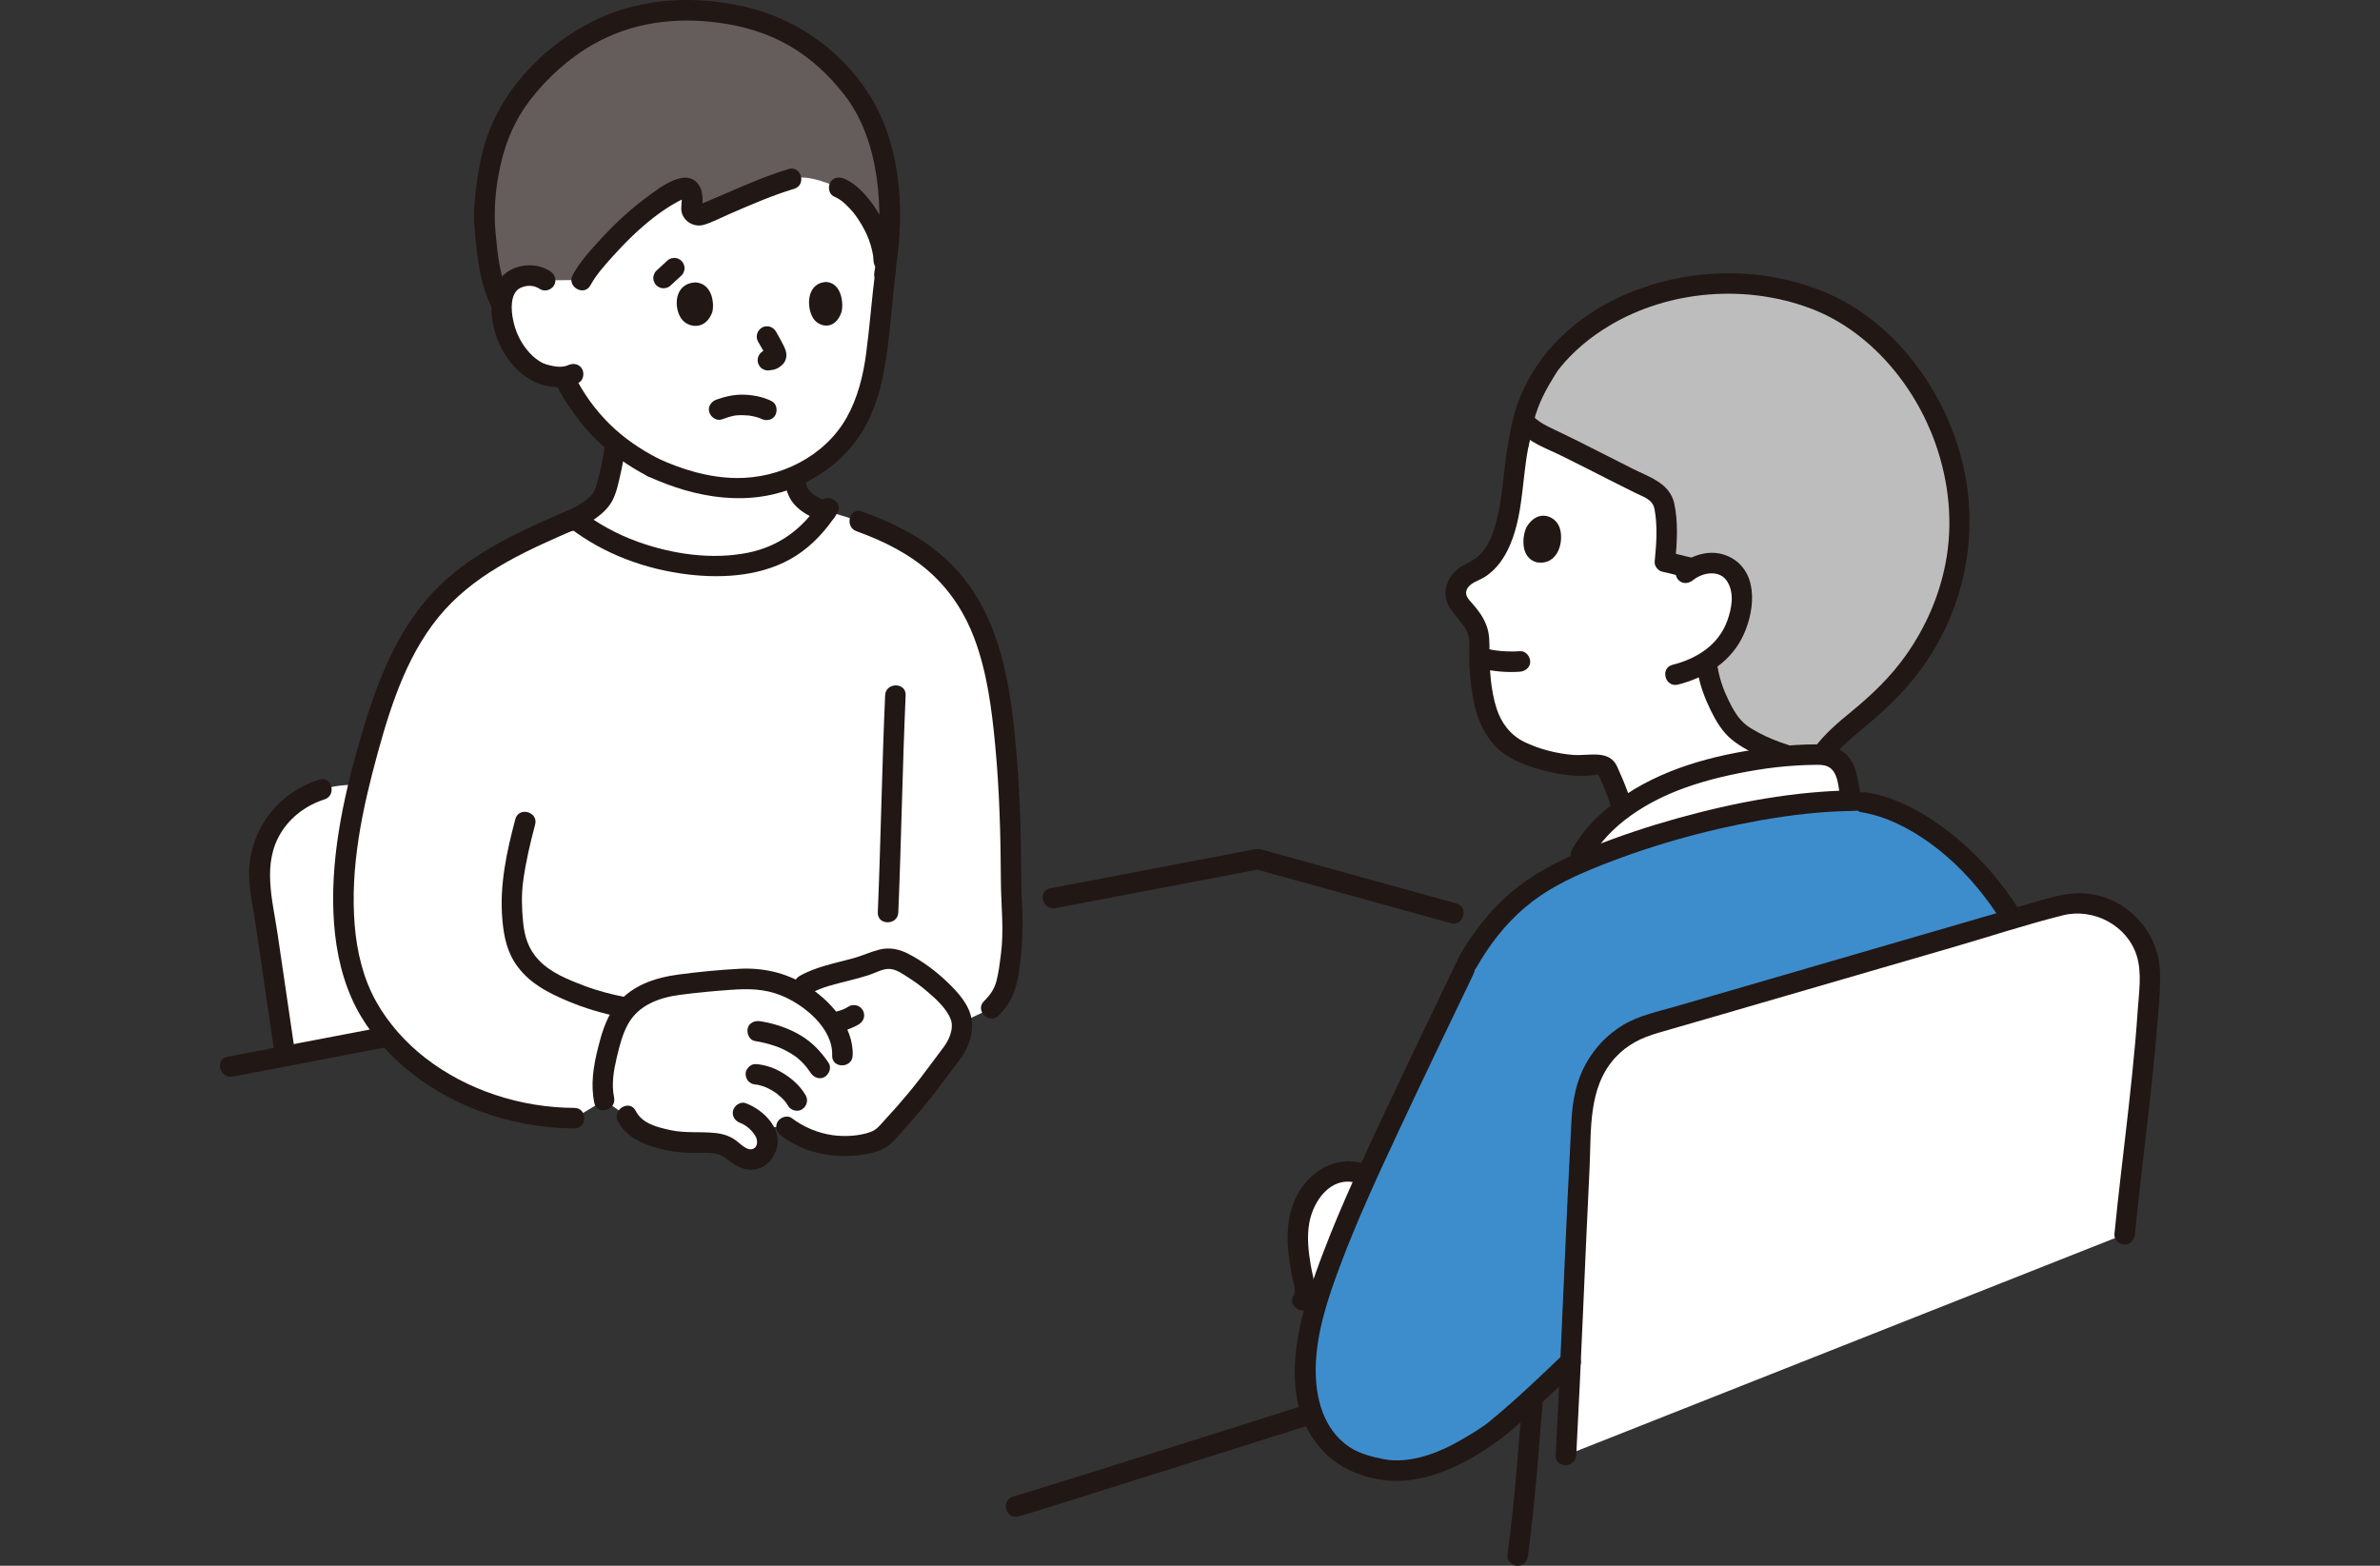 <?xml version="1.0" encoding="UTF-8"?>
<svg id="b" xmlns="http://www.w3.org/2000/svg" width="380" height="250" version="1.1" viewBox="0 0 380 250">
  <rect x="0" y="0" width="380" height="250" fill="#333333" stroke="none"/>
  <!-- Generator: Adobe Illustrator 29.7.1, SVG Export Plug-In . SVG Version: 2.1.1 Build 8)  -->
  <defs>
    <style>
      .st0 {
        fill: #bdbdbd;
      }

      .st1 {
        fill: #645d5c;
      }

      .st2 {
        fill: #fff;
      }

      .st3 {
        fill: #3d8dcc;
      }

      .st4 {
        fill: #211715;
      }
    </style>
  </defs>
  <g id="c">
    <g id="d">
      <path class="st2" d="M55.837,132.365c.152-.881.318-1.748.495-2.596.305-1.451.632-2.934.984-4.431-10.278-.509-17.091,7.423-15.746,16.361,1.105,7.327,2.783,18.838,3.971,26.929,4.384-.839,9.966-1.906,16.448-3.142-2.768-3.276-4.606-6.445-5.835-10.926-1.861-6.784-1.564-14.969-.318-22.196h0Z"/>
      <path class="st2" d="M125.24,157.395c.554.221,1.097.472,1.625.749,1.518-.758,1.545-.869,1.743-.962.244-.132.494-.246.753-.368,3.251-1.474,7.492-1.99,10.827-3.397,1.178-.498,2.531-.46,3.674.116,3.93,1.985,7.948,5.535,9.346,8.392.853,1.732.044,4.769-1.154,6.129-4.093,5.486-5.542,7.52-10.224,12.576-1.421,2.012-4.258,2.153-6.431,2.328-3.02.246-7.007-.849-9.823-3.026l-3.927.072c.282.372.539.783.756,1.232.34.699.135,1.8-.416,2.743-.569.973-1.82,1.431-3.158.959-1.133-.399-2.373-1.881-3.532-2.197-2.127-.58-5.414-.038-7.629-.494-2.938-.603-6.314-1.345-7.592-4.059l-3.609-2.52c-.606-2.652-.041-5.42.622-8.056.655-2.579,1.482-5.264,3.414-7.09,1.58-1.482,3.815-2.612,5.935-2.996,3.209-.581,12.133-1.408,14.106-1.244,1.61.13,3.194.514,4.693,1.112h0Z"/>
      <path class="st2" d="M91.744,82.828c6.32,4.937,14.859,7.597,22.784,7.515,7.94-.079,13.326-2.675,17.398-8.729,17.345,4.675,25.017,12.68,27.634,29.482,1.565,10.046,1.876,20.812,1.89,31.522.005.085.007.129.007.129.21,3.512.42,7.058-.133,10.533s-.503,5.294-3.051,7.72c0,0-2.421,1.149-4.725,2.244-.039-.482-.147-.933-.337-1.319-1.398-2.857-5.416-6.406-9.346-8.392-1.143-.576-2.497-.615-3.674-.116-3.335,1.407-7.576,1.925-10.827,3.397-.26.122-.509.237-.753.368-.199.093-.225.205-1.743.963-1.956-1.029-4.114-1.682-6.318-1.861-1.973-.164-10.896.663-14.106,1.244-2.12.385-4.355,1.515-5.935,2.996-1.932,1.826-2.759,4.511-3.414,7.09-.663,2.636-1.228,5.403-.622,8.056l-4.76,2.866c-11.825,0-22.951-5.297-29.221-12.468-3.049-3.488-5.033-6.762-6.335-11.507-2.088-7.611-1.459-16.985.178-24.791,1.847-8.807,4.576-18.813,8.287-25.952,6.046-11.631,15.165-15.844,26.853-20.892"/>
      <path class="st2" d="M125.827,87.589c-3.093,1.849-6.783,2.708-11.301,2.754-7.926.082-16.465-2.58-22.784-7.516,1.463-.753,2.34-1.381,2.925-1.81.946-.679,1.712-1.712,1.989-2.621.911-3.096,1.262-4.925,1.623-7.684,1.426,1.148,3.477,2.621,5.949,3.899,2.373,1.1,5.736,2.341,8.257,2.823.974.187,1.973.326,3.008.418,4.193.374,7.922-.208,11.404-1.792-.135,1.267.615,2.663.814,2.959,1.142,1.54,2.576,2.124,4.169,2.656-1.745,2.578-3.73,4.524-6.052,5.912h0Z"/>
      <path class="st2" d="M104.228,74.612c2.373,1.1,5.736,2.341,8.257,2.823.974.187,1.973.326,3.008.418,6.458.576,11.813-1.115,16.863-5.241,4.817-3.936,6.916-10.147,7.676-17.015.438-3.961.819-8.266,1.39-12.567,0,0,5.172-18.197-14.607-18.197-34.801,0-39.769,19.908-39.769,19.908-.956-.685-2.157-.846-3.149-.696-2.16.326-2.952,1.551-3.271,2.253-.953,2.097-.481,5.695.58,7.835.747,1.513,1.885,3.61,4.311,5.082.765.461,2.707,1.117,4.492.928.203.422.332.693.332.693.493,1.031,1.661,2.836,1.661,2.836,1.195,1.772,2.48,3.45,4.058,5.082,0,0,3.246,3.312,8.169,5.858"/>
      <path class="st2" d="M304.129,107.556c4.043-5.025,8.021-12.3,8.689-21.808.52-7.406-1.551-15.145-4.567-20.677-7.759-14.234-17.765-17.539-23.995-18.942-6.23-1.404-12.439-.985-18.13.394-11.926,2.889-18.024,10.533-19.106,12.26-2.354,3.757-3.689,6.58-4.493,11.677-.466,2.04-.773,4.257-.898,6.667-.648,5.048-1.528,12.053-6.406,14.107-.968.408-1.847,1.037-2.362,1.948-1.356,2.411.704,3.755,1.907,5.339.797,1.046,1.219,2.218,1.438,3.458-.074,1.659-.037,4.577.312,7.397.231,1.858.6,3.677,1.169,5.054,1.203,2.943,2.955,4.525,4.84,5.432,3.695,1.779,8.892,2.794,12.378,2.209.836-.142,1.646.375,1.891,1.187.038.133,1.295,2.65,2.206,5.705l.072.243c3.549-2.611,7.777-4.573,11.721-5.721,6.349-1.849,12.995-3.015,19.661-3.003.151-.002.3.004.449.016,2.138-3.035,6.01-5.718,8.448-7.902,1.454-1.303,3.12-2.983,4.776-5.041h0Z"/>
      <path class="st0" d="M265.857,80.58c.356,3.305.305,5.863-.029,9.121.697.138,3.185.783,3.882.922l.499.099c.682-.412,1.431-.693,2.335-.785,1.548-.158,2.973.245,3.967,1.217,1.479,1.447,1.873,4.08,1.468,6.142-.752,3.83-2.646,6.585-5.555,8.411.141.738.255,1.321.255,1.321.427,2.713,2.183,6.905,4.108,9.086,2.042,2.314,7.581,4.395,10.993,5.16l2.324.554c1.799-3.586,6.462-6.735,9.248-9.232,5.004-4.483,12.524-13.447,13.465-26.849.52-7.406-1.551-15.145-4.567-20.677-6.955-12.759-15.714-16.736-21.942-18.435-.72-.196-1.406-.363-2.052-.508-6.23-1.404-12.439-.985-18.13.394-11.926,2.889-18.024,10.533-19.106,12.26-1.786,2.851-2.985,5.163-3.811,8.34.149.186.235.292.235.292.773.955,2.345,1.86,3.818,2.553,4.946,2.325,11.038,5.576,15.882,7.915.618.298,1.25.613,1.706,1.126.522.585.852,1.352.937,2.131.356,3.305.375,5.304.04,8.562.697.138,3.185.783,3.882.922"/>
      <path class="st4" d="M260.582,128.529c-.422-1.384-.922-2.737-1.482-4.07-.207-.493-.419-.982-.639-1.47-.055-.121-.106-.245-.165-.363-.155-.311.227.548-.021-.061-1.226-3.013-4.581-1.826-7.098-2.029-2.652-.215-5.428-.918-7.822-2.086-2.199-1.073-3.663-3.015-4.405-5.33-.944-2.94-1.113-6.151-1.135-9.217-.01-1.407.033-2.653-.468-4.002-.503-1.355-1.297-2.436-2.244-3.507-.548-.62-1.285-1.308-.932-2.194.458-1.147,1.811-1.425,2.761-2.001,2.022-1.223,3.347-3.212,4.236-5.354,2.305-5.553,1.757-11.711,3.314-17.44.553-2.036-2.605-2.905-3.158-.87-1.424,5.239-1.09,10.771-2.763,15.955-.616,1.907-1.592,3.901-3.388,4.944-1.188.69-2.356,1.123-3.247,2.245-.876,1.103-1.352,2.526-1.041,3.928.563,2.539,3.371,3.79,3.678,6.474.151,1.315-.025,2.735.043,4.065.085,1.659.25,3.317.52,4.957.481,2.917,1.513,5.78,3.569,7.967,1.801,1.916,4.32,2.93,6.791,3.672,2.918.875,6.12,1.397,9.162,1.009.65-.083.487-.226.756.388.124.282.255.559.38.84.639,1.438,1.182,2.917,1.641,4.422.612,2.011,3.774,1.154,3.158-.87h0Z"/>
      <path class="st4" d="M244.071,71.128c.425-2.711,1.072-5.386,2.286-7.861.572-1.167,1.227-2.291,1.913-3.394.131-.21.261-.418.403-.621.088-.126.49-.651.218-.306,2.237-2.844,5.103-5.19,8.206-7.026,9.501-5.623,21.711-6.548,32.012-2.664,9.342,3.522,16.576,12.161,19.888,21.496,2.178,6.14,2.879,12.755,1.64,19.173-1.023,5.301-3.208,10.272-6.318,14.678-2.44,3.456-5.438,6.323-8.694,8.994-2.122,1.74-4.234,3.519-5.882,5.732-1.508,2.026-2.06,4.117-1.989,6.608.037,1.291.15,2.572.323,3.852.119.877,1.244,1.355,2.014,1.144.946-.26,1.262-1.134,1.144-2.014-.169-1.248-.22-2.533-.219-3.791,0-1.104.023-1.594.603-2.67,1.283-2.38,3.483-4.192,5.531-5.894,3.519-2.923,6.744-5.885,9.474-9.585,7.444-10.087,9.762-23.086,6.178-35.114-3.132-10.51-10.657-20.492-20.86-24.963-10.534-4.616-23.032-4.266-33.434.576-7.822,3.64-14.124,9.926-16.623,18.301-.437,1.466-.734,2.967-.971,4.477-.137.873.223,1.761,1.144,2.014.778.214,1.876-.264,2.014-1.144h0Z"/>
      <path class="st4" d="M270.323,92.626c1.575-1.272,4.325-1.716,5.51.307,1.1,1.879.655,4.211-.036,6.144-1.403,3.922-4.874,6.087-8.756,7.073-2.041.519-1.176,3.678.87,3.158,4.158-1.057,8.021-3.333,10.1-7.208s3.032-10.364-1.495-12.983c-2.833-1.639-6.117-.738-8.509,1.194-.689.556-.579,1.737,0,2.315.68.68,1.625.558,2.315,0h0Z"/>
      <path class="st4" d="M243.761,84.105c-.718,1.402-1.089,4.868,1.525,5.661,3.533.642,4.511-3.449,3.695-5.613-.668-1.772-3.401-2.97-5.22-.048Z"/>
      <path class="st4" d="M271.101,107.462c.345,2.081,1.133,4.104,2.056,5.991.823,1.682,1.853,3.418,3.321,4.616,1.578,1.288,3.402,2.18,5.272,2.961,1.811.756,3.681,1.384,5.595,1.822,2.052.469,2.928-2.688.87-3.158-1.729-.395-3.425-.946-5.071-1.606-.799-.321-1.582-.688-2.343-1.091-.655-.348-1.57-.896-2.008-1.243-1.285-1.016-2.089-2.481-2.81-3.953-.802-1.64-1.426-3.405-1.726-5.209-.145-.873-1.226-1.361-2.014-1.144-.926.255-1.289,1.139-1.144,2.014h0Z"/>
      <path class="st4" d="M236.528,106.74c1.989.476,4.115.659,6.155.508.852-.063,1.679-.707,1.637-1.637-.038-.833-.723-1.705-1.637-1.637-1.359.101-2.727.035-4.076-.146l.436.058c-.552-.077-1.101-.173-1.643-.303-.832-.199-1.813.262-2.014,1.144-.192.842.253,1.8,1.144,2.014h0Z"/>
      <path class="st4" d="M242.287,68.572c1.822,2.092,4.747,3.072,7.172,4.269,2.68,1.323,5.339,2.69,8.005,4.04,1.228.621,2.457,1.24,3.692,1.848,1.223.601,2.706,1.009,3.001,2.512.534,2.719.306,5.726.033,8.459-.067.67.553,1.443,1.202,1.579,1.303.272,2.58.65,3.882.922,2.056.429,2.936-2.727.87-3.158-1.303-.272-2.58-.65-3.882-.922l1.202,1.579c.301-3.014.507-6.344-.15-9.33-.711-3.23-4.011-4.21-6.629-5.524-2.776-1.394-5.537-2.819-8.315-4.206-1.325-.661-2.653-1.312-3.99-1.948-1.344-.639-2.783-1.292-3.779-2.434-1.387-1.591-3.695.732-2.315,2.315h0v-.002Z"/>
      <path class="st4" d="M162.617,242.121c4.21-1.206,8.377-2.582,12.554-3.893,7.9-2.479,15.797-4.97,23.693-7.462,4.896-1.545,9.792-3.09,14.689-4.636,2.002-.632,1.147-3.795-.87-3.158-15.276,4.821-30.543,9.672-45.838,14.43-1.696.527-3.389,1.072-5.097,1.56-2.022.58-1.163,3.74.87,3.158h0Z"/>
      <path class="st4" d="M243.245,221.252c-.741,9.049-1.355,18.106-2.556,27.11-.117.878.837,1.637,1.637,1.637.982,0,1.519-.756,1.637-1.637,1.201-9.004,1.815-18.061,2.556-27.11.172-2.101-3.104-2.089-3.275,0h0Z"/>
      <path class="st3" d="M280.399,129.445c5.337-.964,10.576-1.544,15.351-1.605,1.039.151,1.863.269,1.863.269,2.786.398,6.779,2.264,7.964,2.925,6.445,3.596,11.975,9.571,15.725,15.742-18.23,5.304-41.416,12.065-57.963,16.838-6.339,1.829-10.377,7.628-10.734,14.215-.72,13.271-1.27,26.833-1.848,39.581-.161.15-10.27,9.84-13.229,11.808-4.86,3.205-10.168,6.019-15.772,5.533-1.804-.156-5.51-1.19-7.113-2.287-3.085-2.122-5.191-5.501-5.849-9.276-1.406-8.027,1.508-16.153,4.442-23.771,4.258-11.054,15.827-34.696,21.244-46.049,3.796-6.606,8.812-11.547,16.235-14.892,8.422-3.795,19.238-7.147,29.682-9.032h0Z"/>
      <path class="st2" d="M213.273,187.369c-1.355.436-2.605,1.279-3.53,2.367-1.724,2.026-2.442,4.755-2.512,7.415-.07,2.66.454,5.295.953,7.908.166.871.306,1.858-.222,2.57l2.114.892c.879-3.087,2.02-6.133,3.163-9.1,1.183-3.072,2.931-7.116,4.955-11.598-1.542-.912-3.307-.971-4.92-.452h0Z"/>
      <path class="st2" d="M253.666,134.515c-.805,1.113-1.47,2.289-1.957,3.52,12.619-5.51,30.153-9.985,43.883-10.192-.106-.508-.178-.863-.178-.863l-.697-3.457c-.359-1.778-2.152-3.058-4.26-3.04-6.666-.012-13.312,1.155-19.661,3.003-6.287,1.831-13.301,5.731-17.13,11.028h0Z"/>
      <path class="st4" d="M327.54,186.666c1.303-4.916,1.822-10.056,1.787-15.134-.035-5.117-.612-10.319-2.02-15.249-2.601-9.111-8.594-17.583-16.042-23.389-3.789-2.953-8.402-5.61-13.217-6.364-.873-.137-1.761.223-2.014,1.144-.214.778.264,1.876,1.144,2.014,3.884.608,7.639,2.555,10.81,4.813,3.806,2.711,7.127,6.198,9.843,9.989,2.518,3.515,4.653,7.369,5.968,11.499,1.424,4.47,2.065,9.163,2.219,13.842.177,5.36-.26,10.77-1.636,15.964-.54,2.039,2.617,2.909,3.158.87h0Z"/>
      <path class="st4" d="M296.994,126.544c-.41-2.034-.543-4.406-2.091-5.95-1.238-1.235-2.928-1.741-4.641-1.748-2.35-.009-4.705.154-7.037.428-8.18.962-16.64,2.972-23.596,7.559-3.478,2.293-6.666,5.212-8.659,8.915-.999,1.856,1.827,3.511,2.828,1.653,3.088-5.74,9.315-9.504,15.29-11.64,3.696-1.321,7.601-2.197,11.47-2.833,2.047-.336,4.109-.567,6.18-.695.978-.061,1.957-.097,2.937-.109.72-.008,1.433-.046,2.11.246,1.758.761,1.725,3.421,2.052,5.044.417,2.064,3.573,1.19,3.158-.87h0Z"/>
      <path class="st2" d="M250.032,232.357c.89-16.717,1.563-35.906,2.574-54.526.358-6.588,4.395-12.387,10.734-14.215,18.824-5.43,46.239-13.432,65.177-18.937,7.388-2.147,14.952,3.436,14.713,11.126-.39,12.582-2.801,28.91-3.997,41.263"/>
      <path class="st4" d="M251.669,232.357c.81-15.255,1.375-30.522,2.124-45.78.298-6.072-.296-12.942,4.142-17.747,1.882-2.038,4.16-3.15,6.789-3.909,2.883-.832,5.765-1.666,8.647-2.501,12.774-3.7,25.542-7.42,38.31-11.136,5.882-1.713,11.746-3.643,17.687-5.137,4.852-1.221,10.244,1.578,11.776,6.409.877,2.765.363,5.912.174,8.754-.23,3.473-.549,6.939-.905,10.401-.706,6.873-1.571,13.728-2.323,20.596-.174,1.587-.34,3.174-.494,4.763-.086.882.814,1.637,1.637,1.637.957,0,1.551-.753,1.637-1.637.684-7.038,1.582-14.053,2.359-21.082.396-3.586.767-7.174,1.068-10.769.279-3.339.676-6.774.569-10.128-.187-5.839-4.508-10.933-10.205-12.185-3.07-.675-5.832-.023-8.781.834-3.04.884-6.079,1.768-9.118,2.653-13.268,3.862-26.536,7.727-39.808,11.578-3.106.901-6.212,1.801-9.319,2.699-2.865.828-5.911,1.449-8.496,2.994-2.48,1.481-4.544,3.658-5.935,6.187-1.541,2.805-2.121,5.807-2.291,8.971-.86,16.034-1.452,32.081-2.243,48.119-.089,1.805-.182,3.61-.278,5.415-.112,2.106,3.163,2.1,3.275,0h0Z"/>
      <path class="st4" d="M232.47,153.796c-3.704,7.737-7.443,15.457-11.087,23.223-3.506,7.473-7.045,14.967-9.998,22.68-3.712,9.697-8.31,23.401-.02,32.111,3.01,3.163,7.807,4.76,12.134,4.628,5.431-.165,10.664-2.871,15.035-5.926,2.859-1.998,5.413-4.503,7.97-6.861,1.82-1.678,3.626-3.372,5.412-5.086,1.524-1.461-.793-3.775-2.315-2.315-3.714,3.562-7.455,7.141-11.422,10.422-.47.388-.797.653-1.054.838-.83.595-1.704,1.135-2.577,1.665-2.225,1.35-4.549,2.57-7.054,3.307-2.139.63-4.459.922-6.629.49-1.826-.363-3.826-.875-5.393-1.92-4.226-2.815-5.497-7.975-5.396-12.761.119-5.623,1.965-11.067,3.921-16.282,2.735-7.291,6.023-14.364,9.315-21.416,3.927-8.414,7.977-16.77,11.987-25.145.905-1.892-1.917-3.555-2.828-1.653h0Z"/>
      <path class="st4" d="M217.314,185.677c-4.826-1.226-9.141,2.101-10.806,6.466-.866,2.269-1.038,4.793-.849,7.195.111,1.406.328,2.804.577,4.191.152.847.8,2.481.312,3.272-1.109,1.799,1.722,3.446,2.828,1.653,1.183-1.919.263-4.347-.086-6.386-.379-2.221-.648-4.57-.245-6.808.625-3.465,3.353-7.452,7.398-6.424,2.043.519,2.915-2.639.87-3.158h0Z"/>
      <path class="st4" d="M235.716,154.501c2.061-3.618,4.589-6.907,7.768-9.614,3.179-2.707,6.903-4.576,10.746-6.155,8.626-3.545,17.703-6.122,26.881-7.759,4.953-.883,9.968-1.452,15.002-1.5,2.106-.02,2.111-3.294,0-3.275-9.56.091-19.136,1.911-28.321,4.466-4.595,1.279-9.134,2.781-13.562,4.556-4.232,1.696-8.293,3.591-11.906,6.409-3.896,3.04-6.999,6.938-9.436,11.217-1.045,1.834,1.783,3.486,2.828,1.653h0Z"/>
      <path class="st4" d="M168.528,144.997c10.905-2.079,21.809-4.165,32.716-6.237h-.87c10.427,2.883,20.86,5.745,31.281,8.645,2.034.566,2.901-2.593.87-3.158-7.813-2.174-15.631-4.326-23.448-6.482-1.945-.537-3.891-1.073-5.836-1.611-.904-.25-1.927-.701-2.867-.552-1.071.17-2.135.406-3.201.609-4.369.832-8.738,1.665-13.107,2.499-5.47,1.044-10.938,2.088-16.408,3.13-2.068.394-1.192,3.551.87,3.158h0Z"/>
      <path class="st4" d="M37.166,171.893c8.022-1.533,16.043-3.071,24.066-4.601,2.068-.395,1.192-3.551-.87-3.158-8.022,1.53-16.043,3.068-24.066,4.601-2.068.395-1.192,3.552.87,3.158h0Z"/>
      <path class="st4" d="M50.943,124.475c-6.059,1.952-10.384,7.03-11.09,13.388-.34,3.057.428,6.187.876,9.2.517,3.476,1.027,6.954,1.538,10.431.566,3.855,1.13,7.711,1.695,11.566.129.876,1.237,1.357,2.014,1.144.939-.258,1.272-1.135,1.144-2.014-.938-6.395-1.871-12.79-2.817-19.183-.791-5.352-2.485-11.09.555-16.043,1.582-2.577,4.095-4.408,6.955-5.33,1.998-.643,1.144-3.807-.87-3.158h0Z"/>
      <path class="st1" d="M140.282,22.32c-.98-3.171-2.416-6.074-4.697-8.802-1.745-2.342-2.707-3.178-4.791-4.892-5.528-4.546-11.975-6.677-20.445-6.99-6.52-.241-16.192,1.39-24.987,10.919-4.033,4.588-5.699,7.703-6.977,13.145-.639,2.734-1.223,7.487-1.001,10.282.227,2.838.793,8.613,2.445,12.064.464-1.021.796-1.749.796-1.749.319-.702,1.113-1.926,3.271-2.253.992-.15,2.193.01,3.149.696l5.804-.011c1.334-2.481,9.083-11.763,16.159-14.728.575-.241,1.273.186,1.433,1.041.155.826.104,1.441-.015,2.017-.179.876.728,1.588,1.574,1.243,3.55-1.447,9.908-4.418,14.351-5.73l.606-.178c.979-.115,1.955-.023,2.726.137,1.893.392,4.292,1.423,4.292,1.423,2.896,1.209,6.934,6.621,7.135,11.735l.084,2.142c1.104-5.786,1.008-12.724.12-17.308-.282-1.454-.616-2.852-1.033-4.202v.002Z"/>
      <path class="st4" d="M124.749,181.346c3.958,2.98,8.973,3.774,13.769,2.896,1.113-.204,2.241-.58,3.176-1.231,1.074-.747,1.896-1.868,2.768-2.833,1.476-1.633,2.908-3.306,4.27-5.036,1.541-1.957,2.998-3.974,4.507-5.955,1.363-1.79,2.175-4.025,1.901-6.301-.283-2.352-2.135-4.38-3.768-5.963-1.876-1.819-4.059-3.456-6.388-4.652-1.438-.738-2.98-1.054-4.574-.652-1.425.359-2.796,1.006-4.224,1.397-2.855.783-5.927,1.335-8.526,2.822-1.829,1.046-.182,3.876,1.653,2.828,1.936-1.107,4.242-1.573,6.38-2.13,1.016-.265,2.033-.531,3.033-.851,1.09-.348,2.308-1.107,3.483-.968,1.032.122,2.028.86,2.883,1.403.951.604,1.864,1.266,2.724,1.995,1.441,1.223,3.281,2.809,3.978,4.635.561,1.471-.276,3.321-1.154,4.476-1.254,1.647-2.463,3.329-3.729,4.967-1.181,1.528-2.413,3.014-3.689,4.463-.669.76-1.348,1.51-2.034,2.255-.697.758-1.204,1.472-2.201,1.832-1.81.654-4.122.77-6.016.511-2.384-.327-4.654-1.293-6.571-2.737-.707-.532-1.831-.113-2.24.588-.49.838-.121,1.707.588,2.24h0Z"/>
      <path class="st4" d="M134.175,164.732c.483-.109.958-.256,1.417-.441.543-.219,1.078-.452,1.573-.766.356-.226.639-.567.752-.978.108-.392.059-.914-.165-1.262-.225-.35-.561-.657-.978-.752-.421-.096-.887-.073-1.262.165-.342.217-.703.4-1.077.558l.391-.165c-.492.205-1.002.368-1.522.485-.39.088-.78.414-.978.752-.205.351-.292.869-.165,1.262.129.396.374.779.752.978.4.211.816.265,1.262.165h0Z"/>
      <path class="st4" d="M82.284,130.785c-1.411,5.288-2.569,10.668-2.066,16.158.253,2.76.778,5.224,2.492,7.484,2.025,2.67,4.818,4.087,7.839,5.371,2.736,1.164,5.524,1.983,8.433,2.579,2.057.422,2.937-2.734.87-3.158-2.251-.461-4.465-1.02-6.615-1.84-2.566-.977-5.316-2.068-7.235-4.099-1.644-1.74-2.258-3.75-2.485-6.069-.214-2.183-.282-4.336.013-6.514.413-3.05,1.118-6.073,1.911-9.044.544-2.038-2.614-2.908-3.158-.87h0Z"/>
      <path class="st4" d="M90.646,81.512c-7.244,3.13-14.643,6.379-20.397,11.936-6.442,6.221-9.797,14.716-12.309,23.139-2.792,9.361-5.091,19.238-4.707,29.065.185,4.723,1.005,9.426,2.924,13.767,1.716,3.88,4.45,7.406,7.583,10.253,7.533,6.847,17.854,10.456,27.971,10.5,2.107.009,2.111-3.266,0-3.275-8.49-.037-17.115-2.773-23.846-8.012-3.116-2.425-5.844-5.483-7.783-8.928-2.088-3.709-3.094-7.959-3.444-12.175-.777-9.338,1.214-18.606,3.671-27.561,2.213-8.066,4.995-16.549,10.714-22.864,5.702-6.296,13.632-9.714,21.278-13.018.812-.35.996-1.543.588-2.24-.49-.839-1.425-.94-2.24-.588h-.003Z"/>
      <path class="st4" d="M136.758,84.824c4.313,1.548,8.534,3.639,11.939,6.753,3.114,2.847,5.406,6.434,6.883,10.377,2.03,5.426,2.768,11.258,3.313,16.993.684,7.198.874,14.435.912,21.662.02,3.945.525,7.916-.002,11.849-.187,1.39-.35,2.827-.706,4.186-.338,1.294-1.032,2.271-1.983,3.199-1.511,1.474.806,3.789,2.315,2.315,2.017-1.968,2.841-4.192,3.245-6.927.543-3.669.711-7.216.509-10.922-.205-3.768-.118-7.552-.217-11.325-.101-3.837-.275-7.674-.579-11.501-.866-10.915-2.265-22.949-10.29-31.171-3.993-4.091-9.142-6.734-14.47-8.646-1.987-.713-2.842,2.449-.87,3.158h0Z"/>
      <path class="st4" d="M141.323,111.014c-.509,11.553-.691,23.117-1.171,34.671-.088,2.107,3.187,2.103,3.275,0,.481-11.554.662-23.118,1.171-34.671.093-2.107-3.182-2.102-3.275,0h0Z"/>
      <path class="st4" d="M90.917,84.242c5.469,4.224,12.171,6.679,19.003,7.487,5.754.68,12.126.213,17.131-2.969,2.72-1.729,4.87-4.127,6.614-6.816,1.15-1.773-1.683-3.416-2.828-1.653-2.716,4.187-6.527,6.991-11.452,7.969-5.782,1.147-12.042.219-17.538-1.754-3.337-1.198-6.473-2.924-9.279-5.091-.701-.541-1.835-.106-2.24.588-.494.846-.115,1.698.588,2.24h0Z"/>
      <path class="st4" d="M91.821,84.611c2.222-1.072,4.831-2.485,5.995-4.77.65-1.275.942-2.788,1.261-4.176.296-1.289.515-2.591.698-3.901.122-.874-.213-1.759-1.144-2.014-.765-.21-1.891.262-2.014,1.144-.165,1.19-.359,2.374-.618,3.547-.136.617-.287,1.23-.449,1.841-.091.341-.185.681-.282,1.021-.052.183-.102.365-.158.546-.008.027-.141.409-.046.183-.754,1.788-3.115,2.892-4.896,3.751-.797.384-1.009,1.52-.588,2.24.476.814,1.441.973,2.24.588h0Z"/>
      <path class="st4" d="M125.267,76.777c.12.954.37,1.802.802,2.665.31.62.784,1.172,1.293,1.638,1.172,1.072,2.594,1.678,4.084,2.176.813.272,1.825-.314,2.014-1.144.206-.905-.273-1.723-1.144-2.014-.443-.148-.883-.304-1.315-.485l.391.165c-.581-.249-1.135-.549-1.641-.931l.332.256c-.416-.323-.785-.692-1.112-1.105l.256.332c-.21-.272-.358-.58-.494-.894l.165.391c-.19-.45-.333-.916-.404-1.4l.058.436-.011-.086c-.057-.451-.145-.824-.48-1.158-.284-.284-.75-.498-1.158-.48-.423.019-.863.158-1.158.48-.273.296-.533.738-.48,1.158h0Z"/>
      <path class="st4" d="M81.432,47.597c-1.63-3.172-2.003-7.071-2.322-10.574-.329-3.625.034-7.343.855-10.886.865-3.733,2.314-7.102,4.66-10.147,2.766-3.591,6.198-6.694,10.144-8.938,6.161-3.504,13.084-4.35,20.036-3.419,3.946.529,7.822,1.686,11.273,3.695,3.491,2.032,6.332,4.718,8.792,7.893,2.919,3.767,4.431,8.453,5.1,13.126.709,4.953.556,10.197-.366,15.109-.386,2.06,2.769,2.942,3.158.87,1.718-9.157,1.383-19.871-3.336-28.145-4.379-7.679-12.106-13.247-20.704-15.158-7.684-1.709-15.708-1.397-22.94,1.848-8.069,3.62-15.386,10.878-18.147,19.38-.743,2.287-1.207,4.636-1.524,7.016-.303,2.282-.533,4.607-.35,6.909.347,4.374.808,9.117,2.842,13.074.964,1.875,3.79.22,2.828-1.653h0Z"/>
      <path class="st4" d="M142.748,41.688c-.138-2.907-1.199-5.731-2.78-8.157-1.263-1.939-2.984-4.048-5.165-4.991-.811-.35-1.756-.24-2.24.588-.404.691-.228,1.888.588,2.24.385.166.746.375,1.09.614.091.063.18.128.269.195-.187-.142-.061-.047.047.047.204.175.405.353.598.54.876.846,1.366,1.469,1.987,2.422.647.992,1.233,2.12,1.584,3.077.209.569.385,1.151.519,1.742.162.715.195.946.23,1.686.042.883.722,1.637,1.637,1.637.854,0,1.68-.75,1.637-1.637h-.002Z"/>
      <path class="st4" d="M125.917,26.994c-3.309.992-6.498,2.37-9.668,3.73-1.42.609-2.833,1.235-4.26,1.826-.064.026-.411.142-.422.174.016-.043,1.077.634.454.4.115.043-.135.511.068-.136.064-.205.07-.492.081-.704.045-.835-.059-1.837-.492-2.571-1.934-3.275-6.395.286-8.404,1.769-2.607,1.926-4.994,4.13-7.19,6.51-1.666,1.804-3.455,3.745-4.646,5.911-1.016,1.848,1.811,3.502,2.828,1.653.932-1.695,2.224-3.123,3.513-4.565,2.035-2.276,4.242-4.44,6.658-6.312,1.174-.909,2.417-1.744,3.722-2.453.316-.172.636-.336.961-.49.063-.03.326-.108.359-.165.175-.3-.58-.144-.571-.154-.032.032-.143,1.614-.138,1.899.03,1.863,1.937,3.108,3.669,2.565,1.379-.432,2.724-1.149,4.051-1.722,3.379-1.458,6.77-2.95,10.3-4.008,2.014-.603,1.156-3.765-.87-3.158h-.002Z"/>
      <path class="st4" d="M118.197,179.299c.984.372,1.834,1.162,2.39,2.041.4.634.499,1.786-.4,2.108-.93.333-1.984-.842-2.643-1.325-1.033-.757-2.079-1.083-3.345-1.22-2.422-.26-4.811.064-7.21-.47-2.071-.461-4.458-1.022-5.495-3.07-.952-1.88-3.778-.225-2.828,1.653,1.482,2.928,4.739,3.989,7.734,4.637,1.654.358,3.267.44,4.955.434,1.458-.005,3.05-.176,4.298.691,1.395.969,2.552,2.031,4.373,1.983,1.849-.049,3.19-1.262,3.831-2.925,1.314-3.409-1.806-6.564-4.788-7.693-.827-.313-1.795.347-2.014,1.144-.253.92.314,1.7,1.144,2.014h0v-.002Z"/>
      <path class="st4" d="M136.143,168.523c.176-4.696-3.695-8.884-7.437-11.21-3.226-2.006-6.882-2.826-10.639-2.629-3.208.169-6.418.483-9.604.901-3.977.522-7.834,1.797-10.311,5.177-1.415,1.931-2.114,4.31-2.686,6.605-.719,2.882-1.185,5.793-.576,8.738.427,2.062,3.585,1.19,3.158-.87-.445-2.148-.063-4.325.436-6.429.431-1.817.892-3.693,1.812-5.332,1.688-3.006,4.942-4.175,8.179-4.615,2.685-.365,5.505-.627,8.25-.817,2.796-.193,5.313-.178,7.982.894,3.655,1.467,8.323,5.236,8.16,9.587-.079,2.107,3.196,2.104,3.275,0h.002Z"/>
      <path class="st4" d="M120.523,166.213c1.12.184,2.226.448,3.298.824.219.077.435.158.65.243.111.044.309.132.091.036.111.049.222.098.332.15.417.194.824.407,1.221.64.344.203.679.421,1.002.656.014.01.314.247.118.086-.191-.157.065.056.104.088.141.117.279.238.413.363.765.714,1.191,1.28,1.708,2.044.479.708,1.464,1.088,2.24.588.706-.455,1.1-1.481.588-2.24-1.185-1.754-2.586-3.247-4.407-4.345-1.972-1.189-4.222-1.918-6.485-2.29-.842-.138-1.804.219-2.014,1.144-.179.789.24,1.866,1.144,2.014h0Z"/>
      <path class="st4" d="M120.687,173.175c.066.005.133.011.2.016.285.021-.082-.032-.15-.021.12-.018.298.053.417.08.305.069.606.16.901.266.073.026.144.055.217.082.269.098-.273-.123-.087-.039.145.065.291.131.433.201.305.151.603.318.892.499.139.088.276.178.411.272.067.047.134.095.201.143.21.154.025.052-.056-.047.193.238.512.425.736.642.241.233.457.484.675.738.127.147-.244-.341-.058-.074.043.063.089.124.132.187.093.137.179.278.262.421.428.743,1.5,1.064,2.24.588.749-.483,1.045-1.446.588-2.24-.824-1.429-2.09-2.585-3.478-3.456-1.348-.847-2.882-1.42-4.475-1.532-.856-.06-1.675.796-1.637,1.637.042.938.72,1.573,1.637,1.637h0Z"/>
      <path class="st4" d="M113.718,49.858c.38-1.402-.007-4.584-2.644-4.766-3.474.139-3.527,4.004-2.296,5.779,1.008,1.453,3.844,1.975,4.941-1.013Z"/>
      <path class="st4" d="M134.366,49.804c.347-1.406-.007-4.598-2.423-4.782-3.181.138-3.229,4.016-2.101,5.796.923,1.458,3.521,1.982,4.524-1.014Z"/>
      <path class="st4" d="M121.041,54.558c.485.815.973,1.649,1.356,2.518l-.165-.391c.049.12.088.238.108.367l-.058-.436c.005.052.006.099.002.151l.058-.436c-.007.051-.018.093-.036.14l.165-.391c-.013.03-.029.058-.05.084l.256-.332c-.071.083-.152.153-.237.221l.332-.256c-.091.066-.183.122-.286.169l.391-.165c-.111.045-.224.074-.342.092l.436-.058c-.269.034-.534.058-.803.097-.377.055-.796.44-.978.752-.205.351-.292.869-.165,1.262.129.396.374.779.752.978l.391.165c.29.078.58.078.87,0l.034-.005-.436.058c.312-.038.63-.046.936-.124.494-.127.909-.398,1.285-.732.46-.408.712-1.008.704-1.619-.007-.527-.205-.976-.429-1.441-.382-.793-.813-1.564-1.262-2.322-.211-.355-.579-.643-.978-.752-.392-.108-.914-.059-1.262.165-.741.478-1.055,1.452-.588,2.24h0Z"/>
      <path class="st4" d="M87.872,43.326c-2.123-1.415-5.157-1.244-7.162.31-1.66,1.286-2.212,3.352-2.237,5.38-.054,4.446,2.316,9.398,6.269,11.642,2.251,1.278,5.24,1.561,7.601.481.804-.368,1.002-1.531.588-2.24-.483-.826-1.433-.957-2.24-.588-.842.386-1.912.26-2.787.053-.974-.23-1.456-.411-2.307-1.064-1.479-1.137-2.661-2.945-3.254-4.677-.575-1.677-.995-4.122-.214-5.686.072-.145.16-.284.252-.417-.201.289.072-.074.112-.113.242-.234.449-.395.869-.553.977-.371,1.99-.278,2.857.299.736.49,1.813.144,2.24-.588.469-.802.151-1.749-.588-2.24h.002Z"/>
      <path class="st4" d="M105.054,73.198c-2.883-1.506-5.443-3.247-7.709-5.475-2.224-2.188-4.213-4.901-5.591-7.713-.389-.794-1.517-1.01-2.24-.588-.81.474-.977,1.443-.588,2.24.66,1.348,1.492,2.628,2.362,3.849,1.131,1.587,2.35,3.158,3.741,4.527,2.435,2.395,5.353,4.411,8.372,5.988,1.866.974,3.524-1.851,1.653-2.828h0Z"/>
      <path class="st4" d="M139.785,43.029c-.588,4.474-.899,8.982-1.496,13.453-.469,3.519-1.358,7.086-3.111,10.197-3.496,6.207-10.679,9.751-17.682,9.644-4.345-.067-8.515-1.322-12.442-3.124-.803-.368-1.763-.228-2.24.588-.413.705-.22,1.87.588,2.24,7.689,3.528,16.36,5.068,24.318,1.452,3.593-1.633,6.878-4.172,9.175-7.393,2.258-3.167,3.534-6.992,4.239-10.788.996-5.359,1.217-10.866,1.926-16.269.115-.878-.835-1.637-1.637-1.637-.981,0-1.522.756-1.637,1.637h0Z"/>
      <path class="st4" d="M106.499,41.659l-1.71,1.574c-.16.148-.273.324-.339.527-.102.195-.15.405-.141.631-.008.225.038.436.141.631.066.203.179.379.339.527.312.287.722.499,1.158.48l.436-.058c.278-.078.518-.218.723-.421l1.71-1.574c.16-.148.273-.324.339-.527.102-.195.15-.405.141-.631.008-.225-.038-.436-.141-.631-.066-.203-.179-.379-.339-.527-.312-.287-.722-.499-1.158-.48l-.436.058c-.278.078-.518.218-.723.421h0Z"/>
      <path class="st4" d="M123.207,64.048c-1.379-.693-2.932-.982-4.467-1.03-1.517-.047-2.93.287-4.35.785-.806.283-1.429,1.132-1.144,2.014.258.797,1.149,1.447,2.014,1.144.609-.214,1.227-.436,1.86-.569.133-.028.273-.038.403-.071-.076.02-.348.039-.12.019.09-.008.18-.017.27-.025.317-.024.634-.031.952-.025.305.007.612.025.915.056.057.006.392.047.123.011-.249-.034.014.004.063.011.147.024.294.051.44.081.297.061.593.136.882.228.143.046.282.106.425.151.192.061-.296-.152-.128-.053.064.038.14.066.206.1.765.384,1.809.228,2.24-.588.393-.743.23-1.83-.588-2.24h.002Z"/>
    </g>
  </g>
</svg>